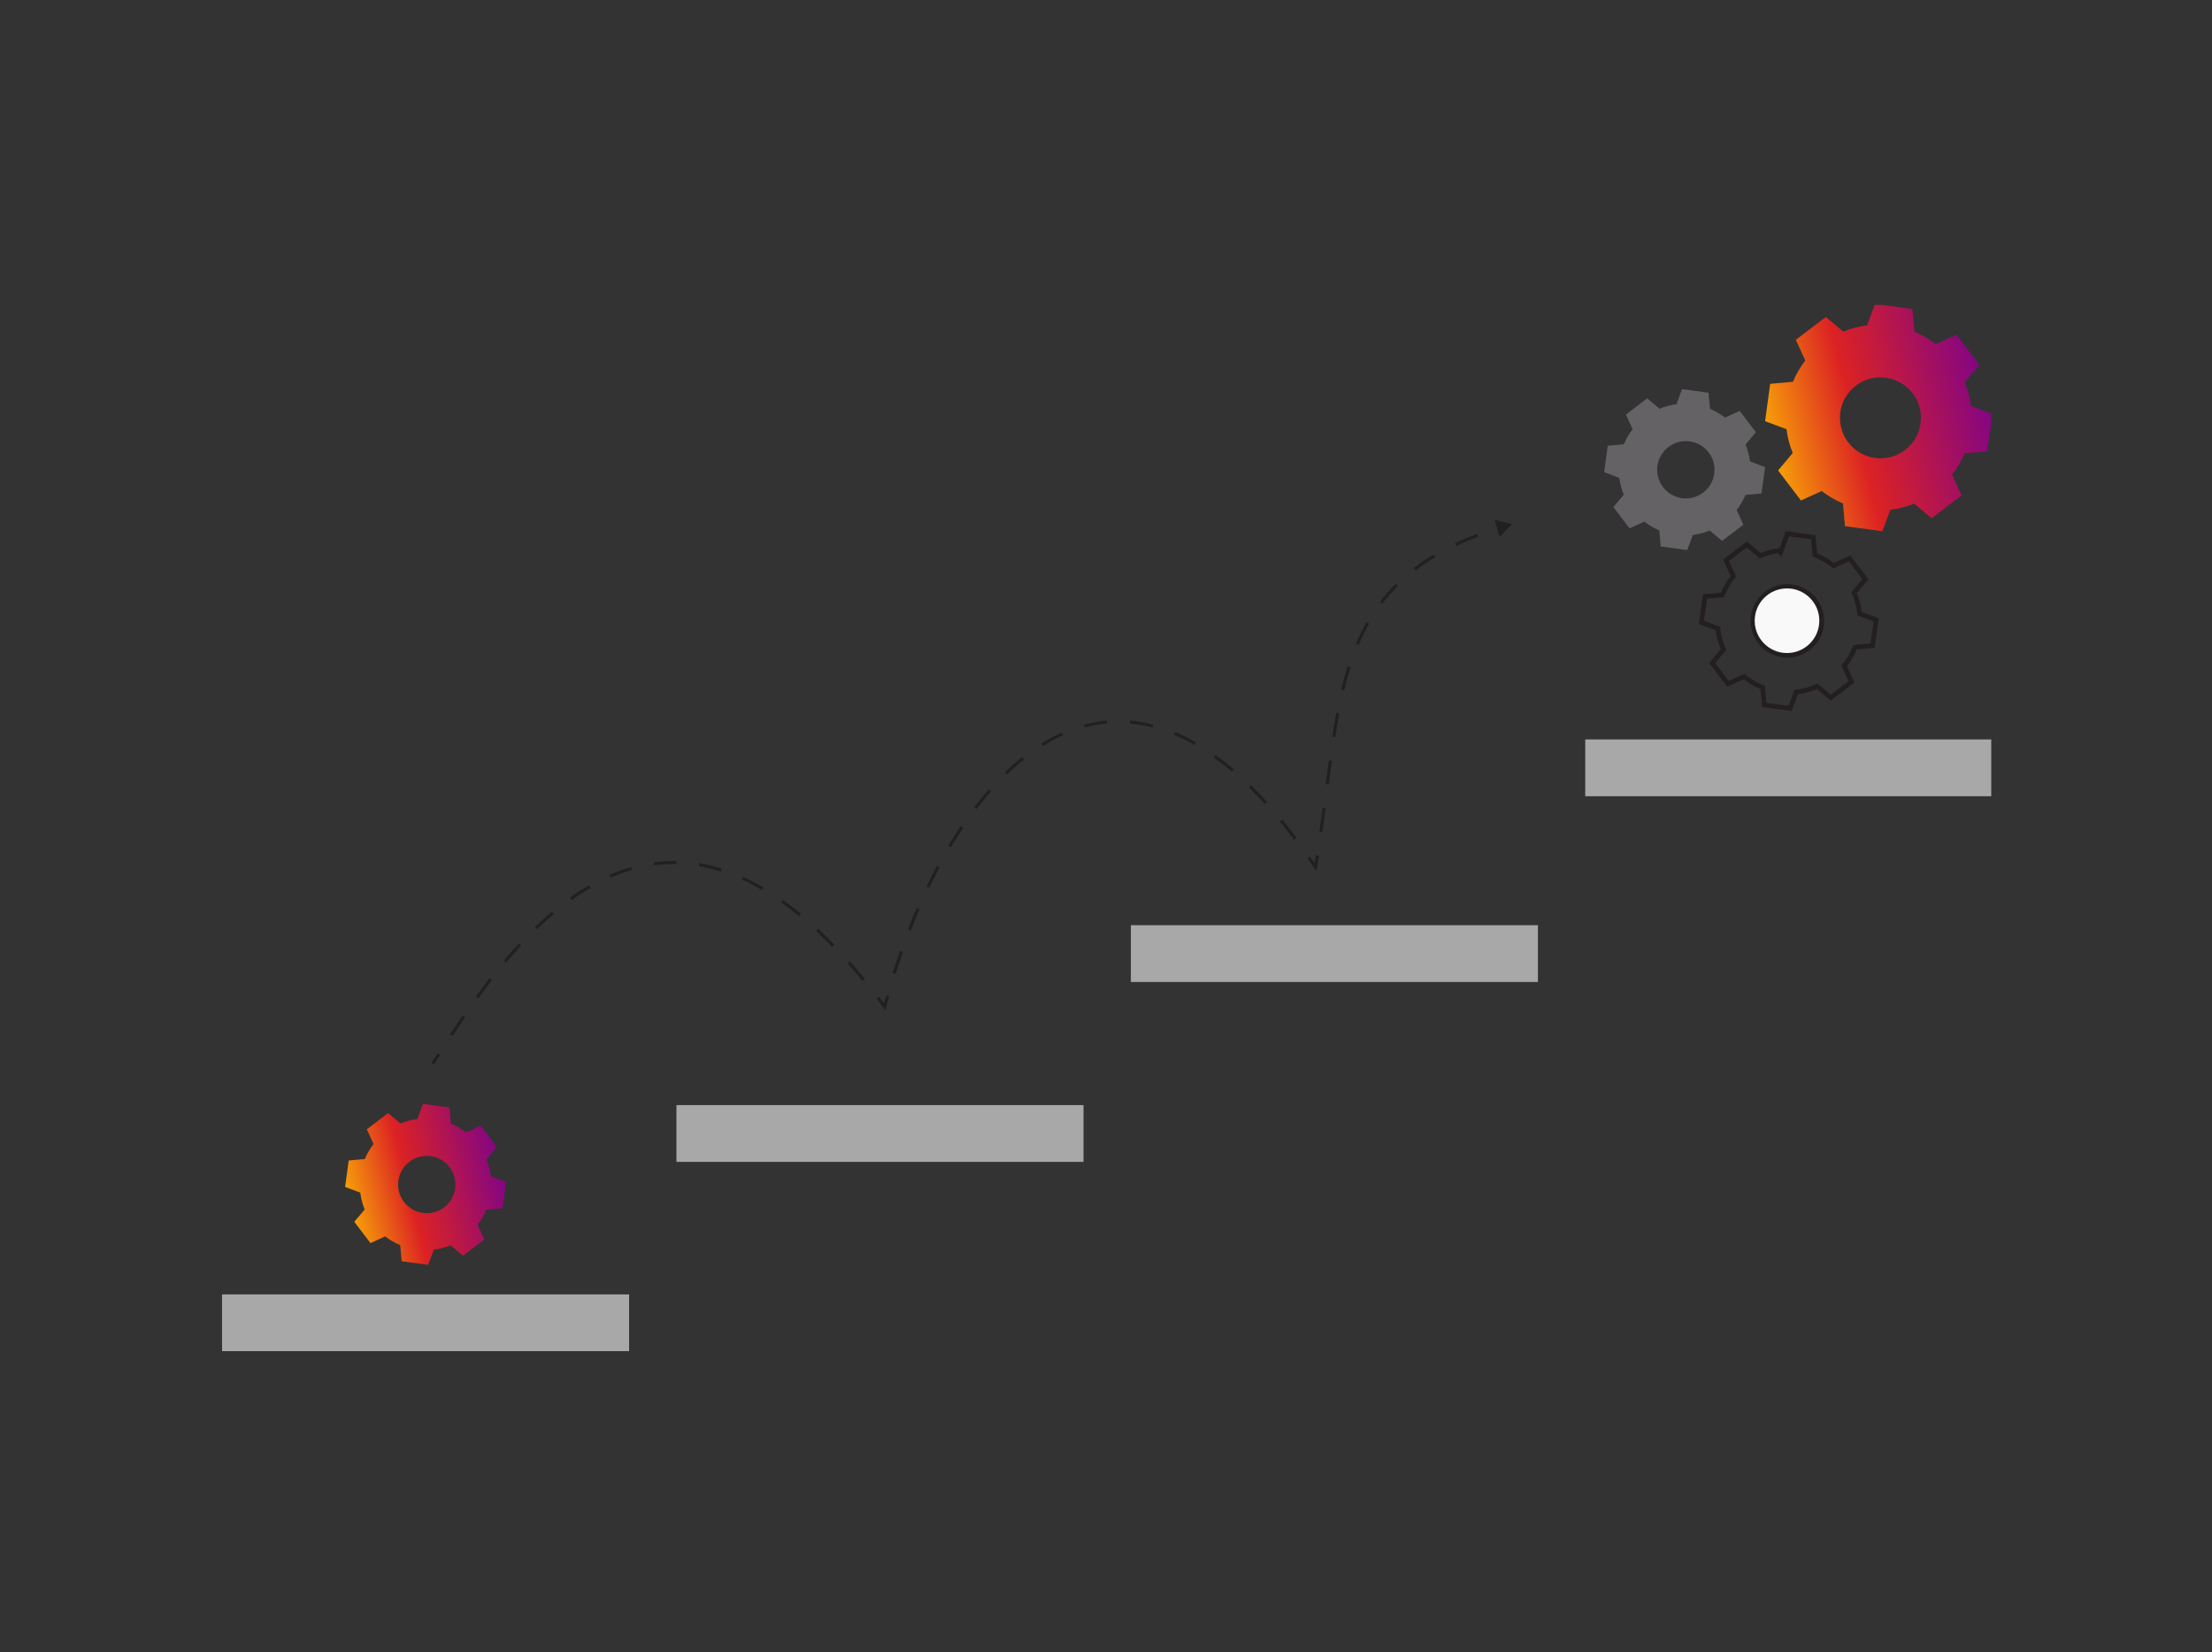 <svg width="573" height="428" viewBox="0 0 573 428" fill="none" xmlns="http://www.w3.org/2000/svg">
<rect x="0" y="0" width="573" height="428" fill="#333333" stroke="none"/>
<g clip-path="url(#clip0_1545_9746)">
<path fill-rule="evenodd" clip-rule="evenodd" d="M112.374 323.716C113.89 323.526 115.358 323.135 116.737 322.562L119.943 325.252L125.451 321.058L123.717 317.251C124.632 316.074 125.402 314.763 125.991 313.351L130.156 312.984L131.087 306.124L127.168 304.66C126.979 303.144 126.584 301.676 126.015 300.297L128.704 297.091L124.511 291.582L120.705 293.316C119.527 292.4 118.217 291.63 116.806 291.041L116.439 286.875L109.576 285.944L108.112 289.864C106.596 290.053 105.129 290.445 103.75 291.017L100.54 288.327L95.032 292.521L96.77 296.329C95.855 297.506 95.085 298.817 94.496 300.228L90.331 300.595L89.399 307.455L93.319 308.919C93.508 310.436 93.899 311.904 94.472 313.283L91.782 316.489L95.976 321.998L99.782 320.26C100.959 321.175 102.27 321.945 103.681 322.534L104.048 326.7L110.907 327.632L112.37 323.712L112.374 323.716ZM110.318 314.255C105.6 314.085 102.242 309.677 103.338 305.084C104.149 301.684 107.314 299.277 110.802 299.406C115.519 299.579 118.87 303.983 117.777 308.572C116.971 311.972 113.806 314.38 110.318 314.255Z" fill="url(#paint0_linear_1545_9746)"/>
<path fill-rule="evenodd" clip-rule="evenodd" d="M438.522 138.57C440.038 138.381 441.506 137.99 442.885 137.417L446.09 140.107L451.598 135.913L449.864 132.106C450.779 130.928 451.55 129.617 452.138 128.206L456.303 127.839L457.235 120.979L453.316 119.515C453.126 117.999 452.731 116.531 452.162 115.151L454.852 111.945L450.659 106.436L446.852 108.17C445.675 107.255 444.364 106.485 442.953 105.896L442.586 101.73L435.724 100.798L434.26 104.718C432.744 104.908 431.276 105.299 429.897 105.872L426.688 103.182L421.18 107.376L422.918 111.183C422.002 112.361 421.232 113.671 420.643 115.083L416.478 115.45L415.547 122.31L419.466 123.774C419.656 125.29 420.047 126.758 420.619 128.137L417.93 131.343L422.123 136.852L425.93 135.114C427.107 136.03 428.417 136.8 429.829 137.389L430.196 141.555L437.054 142.486L438.518 138.566L438.522 138.57ZM436.465 129.109C431.748 128.94 428.389 124.532 429.486 119.938C430.296 116.539 433.462 114.131 436.949 114.26C441.667 114.434 445.018 118.837 443.925 123.427C443.118 126.827 439.953 129.234 436.465 129.109Z" fill="#646265"/>
<path d="M463.304 151.923L463.304 151.923C459.115 151.773 455.318 154.661 454.349 158.745C453.038 164.251 457.06 169.537 462.719 169.745M463.304 151.923L462.742 169.132M463.304 151.923C468.963 152.127 472.995 157.417 471.68 162.928M463.304 151.923L471.083 162.786M462.719 169.745L462.742 169.132M462.719 169.745C462.719 169.745 462.719 169.745 462.719 169.745L462.742 169.132M462.719 169.745C466.91 169.9 470.706 167.011 471.68 162.928M462.742 169.132C466.64 169.276 470.177 166.585 471.083 162.786M471.68 162.928C471.68 162.928 471.68 162.928 471.68 162.928L471.083 162.786M471.68 162.928L471.083 162.786M455.714 143.721L452.507 141.029L447.13 145.123L448.865 148.933L449.019 149.271L448.792 149.563C447.801 150.837 446.968 152.255 446.332 153.782L446.189 154.124L445.82 154.156L441.652 154.524L440.743 161.22L444.664 162.685L445.012 162.815L445.058 163.183C445.263 164.822 445.69 166.41 446.306 167.902L446.447 168.246L446.208 168.53L443.518 171.738L447.611 177.116L451.42 175.38L451.757 175.227L452.05 175.454C453.324 176.445 454.741 177.278 456.268 177.915L456.61 178.057L456.642 178.427L457.009 182.595L463.709 183.504L465.173 179.582L465.303 179.234L465.671 179.188C467.311 178.983 468.898 178.56 470.388 177.941L470.732 177.799L471.017 178.038L474.229 180.729L479.605 176.635L477.867 172.826L477.712 172.488L477.94 172.195C478.93 170.921 479.763 169.503 480.4 167.977L480.543 167.634L480.912 167.602L485.08 167.235L485.989 160.538L482.067 159.074L481.72 158.944L481.673 158.575C481.469 156.935 481.046 155.348 480.427 153.857L480.284 153.514L480.523 153.228L483.214 150.02L479.121 144.643L475.313 146.382L474.975 146.537L474.682 146.309C473.408 145.318 471.991 144.485 470.464 143.848L470.122 143.706L470.089 143.336L469.722 139.168L463.028 138.259L461.563 142.181L461.229 143.075L460.765 142.61C459.23 142.827 457.744 143.236 456.343 143.817L455.999 143.96L455.714 143.721Z" stroke="#231F20" stroke-width="1.226"/>
<path fill-rule="evenodd" clip-rule="evenodd" d="M489.674 132.069C491.814 131.797 493.884 131.244 495.83 130.438L500.356 134.235L508.135 128.315L505.688 122.939C506.986 121.273 508.064 119.431 508.897 117.432L514.782 116.914L516.098 107.233L510.564 105.163C510.292 103.023 509.739 100.953 508.933 98.998L512.73 94.472L506.81 86.694L501.434 89.14C499.768 87.843 497.926 86.764 495.927 85.931L495.409 80.046L485.719 78.731L483.649 84.264C481.509 84.536 479.44 85.089 477.493 85.896L472.967 82.098L465.189 88.018L467.644 93.394C466.346 95.06 465.268 96.902 464.434 98.901L458.55 99.419L457.234 109.101L462.768 111.17C463.04 113.31 463.593 115.38 464.399 117.335L460.602 121.861L466.522 129.64L471.898 127.193C473.564 128.491 475.405 129.569 477.405 130.403L477.922 136.287L487.604 137.603L489.674 132.069ZM486.771 118.712C480.106 118.476 475.37 112.249 476.914 105.768C478.054 100.971 482.527 97.568 487.455 97.752C494.112 97.998 498.847 104.216 497.304 110.697C496.164 115.494 491.7 118.896 486.771 118.721V118.712Z" fill="url(#paint1_linear_1545_9746)"/>
<g opacity="0.65">
<path d="M57.521 335.286H162.967V350H57.521V335.286Z" fill="#E6E6E6"/>
</g>
<g opacity="0.65">
<path d="M175.227 286.251H280.673V300.964H175.227V286.251Z" fill="#E6E6E6"/>
</g>
<g opacity="0.65">
<path d="M292.936 239.652H398.382V254.365H292.936V239.652Z" fill="#E6E6E6"/>
</g>
<g opacity="0.65">
<path d="M410.643 191.536H516.089V206.249H410.643V191.536Z" fill="#E6E6E6"/>
</g>
<path d="M229.176 260.808L228.856 261.046L229.354 261.716L229.562 260.908L229.176 260.808ZM340.753 224.64L340.422 224.861L340.979 225.694L341.146 224.706L340.753 224.64ZM391.637 135.746L387.166 134.66L388.461 139.075L391.637 135.746ZM112.414 275.741C112.925 274.969 113.462 274.145 114.028 273.277L113.36 272.842C112.795 273.71 112.258 274.532 111.75 275.302L112.414 275.741ZM117.245 268.343C118.271 266.784 119.362 265.146 120.517 263.457L119.859 263.007C118.7 264.701 117.607 266.343 116.579 267.905L117.245 268.343ZM123.912 258.622C125.035 257.068 126.208 255.493 127.429 253.915L126.798 253.428C125.571 255.013 124.394 256.595 123.266 258.155L123.912 258.622ZM131.122 249.327C132.373 247.836 133.668 246.359 135.005 244.911L134.42 244.371C133.073 245.829 131.77 247.315 130.512 248.815L131.122 249.327ZM139.11 240.705C140.52 239.342 141.97 238.023 143.462 236.764L142.948 236.155C141.441 237.427 139.977 238.758 138.556 240.132L139.11 240.705ZM148.09 233.157C149.69 232.014 151.33 230.949 153.011 229.977L152.612 229.287C150.907 230.273 149.246 231.352 147.627 232.509L148.09 233.157ZM158.228 227.335C160.019 226.556 161.851 225.89 163.723 225.355L163.504 224.588C161.596 225.134 159.731 225.812 157.91 226.604L158.228 227.335ZM169.435 224.157C171.335 223.903 173.273 223.788 175.249 223.826L175.265 223.029C173.248 222.99 171.269 223.108 169.33 223.367L169.435 224.157ZM181.048 224.378C182.91 224.694 184.803 225.151 186.728 225.759L186.968 224.999C185.009 224.38 183.08 223.915 181.182 223.592L181.048 224.378ZM192.202 227.868C193.91 228.644 195.641 229.541 197.395 230.566L197.797 229.878C196.02 228.84 194.265 227.93 192.531 227.142L192.202 227.868ZM202.323 233.747C203.859 234.832 205.412 236.017 206.982 237.305L207.487 236.689C205.904 235.389 204.335 234.193 202.783 233.096L202.323 233.747ZM211.377 241.149C212.758 242.43 214.151 243.793 215.556 245.239L216.128 244.684C214.714 243.228 213.31 241.856 211.919 240.564L211.377 241.149ZM219.56 249.552C220.838 250.99 222.126 252.498 223.423 254.077L224.039 253.572C222.735 251.985 221.441 250.469 220.155 249.022L219.56 249.552ZM227.033 258.63C227.639 259.419 228.247 260.225 228.856 261.046L229.496 260.571C228.884 259.746 228.274 258.938 227.666 258.144L227.033 258.63ZM229.562 260.908C229.811 259.942 230.068 258.979 230.332 258.018L229.564 257.807C229.298 258.772 229.04 259.739 228.79 260.709L229.562 260.908ZM232.014 252.278C232.608 250.37 233.232 248.475 233.886 246.598L233.134 246.335C232.476 248.221 231.849 250.124 231.253 252.041L232.014 252.278ZM235.953 240.986C236.679 239.117 237.434 237.272 238.219 235.454L237.488 235.138C236.699 236.965 235.939 238.82 235.21 240.697L235.953 240.986ZM240.695 230.014C241.564 228.202 242.463 226.423 243.391 224.684L242.688 224.309C241.754 226.059 240.85 227.847 239.976 229.67L240.695 230.014ZM246.323 219.483C247.357 217.747 248.421 216.06 249.516 214.428L248.853 213.984C247.751 215.629 246.679 217.328 245.638 219.075L246.323 219.483ZM252.986 209.564C254.212 207.953 255.469 206.41 256.757 204.941L256.158 204.416C254.857 205.899 253.588 207.456 252.351 209.081L252.986 209.564ZM260.855 200.625C262.311 199.215 263.8 197.9 265.32 196.688L264.824 196.065C263.282 197.294 261.773 198.626 260.3 200.053L260.855 200.625ZM270.174 193.247C271.882 192.183 273.624 191.249 275.398 190.456L275.073 189.728C273.263 190.537 271.489 191.489 269.753 192.571L270.174 193.247ZM280.98 188.462C282.889 187.95 284.831 187.6 286.804 187.425L286.733 186.631C284.713 186.81 282.726 187.168 280.774 187.692L280.98 188.462ZM292.708 187.424C294.626 187.592 296.571 187.927 298.541 188.438L298.741 187.666C296.729 187.145 294.741 186.802 292.778 186.63L292.708 187.424ZM304.163 190.355C305.91 191.093 307.675 191.971 309.456 192.997L309.854 192.306C308.046 191.265 306.252 190.372 304.473 189.621L304.163 190.355ZM314.441 196.224C315.988 197.338 317.547 198.564 319.117 199.907L319.635 199.301C318.05 197.945 316.473 196.705 314.906 195.578L314.441 196.224ZM323.505 203.942C324.875 205.29 326.252 206.728 327.635 208.258L328.227 207.724C326.833 206.183 325.445 204.734 324.063 203.374L323.505 203.942ZM331.543 212.808C332.768 214.305 333.996 215.875 335.229 217.519L335.866 217.041C334.627 215.388 333.392 213.809 332.16 212.303L331.543 212.808ZM338.697 222.331C339.271 223.158 339.846 224.001 340.422 224.861L341.084 224.418C340.506 223.554 339.929 222.707 339.352 221.876L338.697 222.331ZM341.146 224.706C341.32 223.676 341.487 222.653 341.648 221.636L340.861 221.511C340.701 222.525 340.534 223.546 340.36 224.573L341.146 224.706ZM342.568 215.497C342.862 213.419 343.139 211.371 343.404 209.355L342.614 209.251C342.349 211.266 342.073 213.311 341.779 215.386L342.568 215.497ZM344.203 203.2C344.472 201.116 344.738 199.069 345.012 197.06L344.222 196.952C343.948 198.965 343.682 201.014 343.412 203.098L344.203 203.2ZM345.896 190.937C346.218 188.857 346.56 186.822 346.934 184.833L346.151 184.686C345.775 186.685 345.432 188.728 345.109 190.815L345.896 190.937ZM348.218 178.787C348.707 176.749 349.248 174.765 349.856 172.839L349.096 172.599C348.482 174.546 347.936 176.547 347.443 178.601L348.218 178.787ZM351.972 167.056C352.776 165.15 353.673 163.31 354.679 161.536L353.985 161.143C352.963 162.946 352.053 164.814 351.238 166.746L351.972 167.056ZM358.051 156.404C359.27 154.798 360.611 153.257 362.092 151.781L361.529 151.217C360.022 152.718 358.657 154.287 357.416 155.922L358.051 156.404ZM366.719 147.746C368.288 146.547 369.98 145.4 371.808 144.308L371.4 143.624C369.546 144.731 367.829 145.894 366.235 147.113L366.719 147.746ZM377.241 141.419C379.028 140.573 380.921 139.767 382.93 139.003L382.647 138.258C380.62 139.029 378.707 139.843 376.9 140.698L377.241 141.419Z" fill="#231F20"/>
<circle cx="462.907" cy="160.786" r="8.368" fill="#F9F9F9"/>
</g>
<defs>
<linearGradient id="paint0_linear_1545_9746" x1="89.399" y1="327.632" x2="138.444" y2="315.371" gradientUnits="userSpaceOnUse">
<stop stop-color="#FFC500"/>
<stop offset="0.411" stop-color="#DC2223"/>
<stop offset="1" stop-color="#720096"/>
</linearGradient>
<linearGradient id="paint1_linear_1545_9746" x1="457.234" y1="137.603" x2="526.486" y2="120.292" gradientUnits="userSpaceOnUse">
<stop stop-color="#FFC500"/>
<stop offset="0.411" stop-color="#DC2223"/>
<stop offset="1" stop-color="#720096"/>
</linearGradient>
<clipPath id="clip0_1545_9746">
<rect width="458.865" height="271" fill="white" transform="translate(57 79)"/>
</clipPath>
</defs>
</svg>
